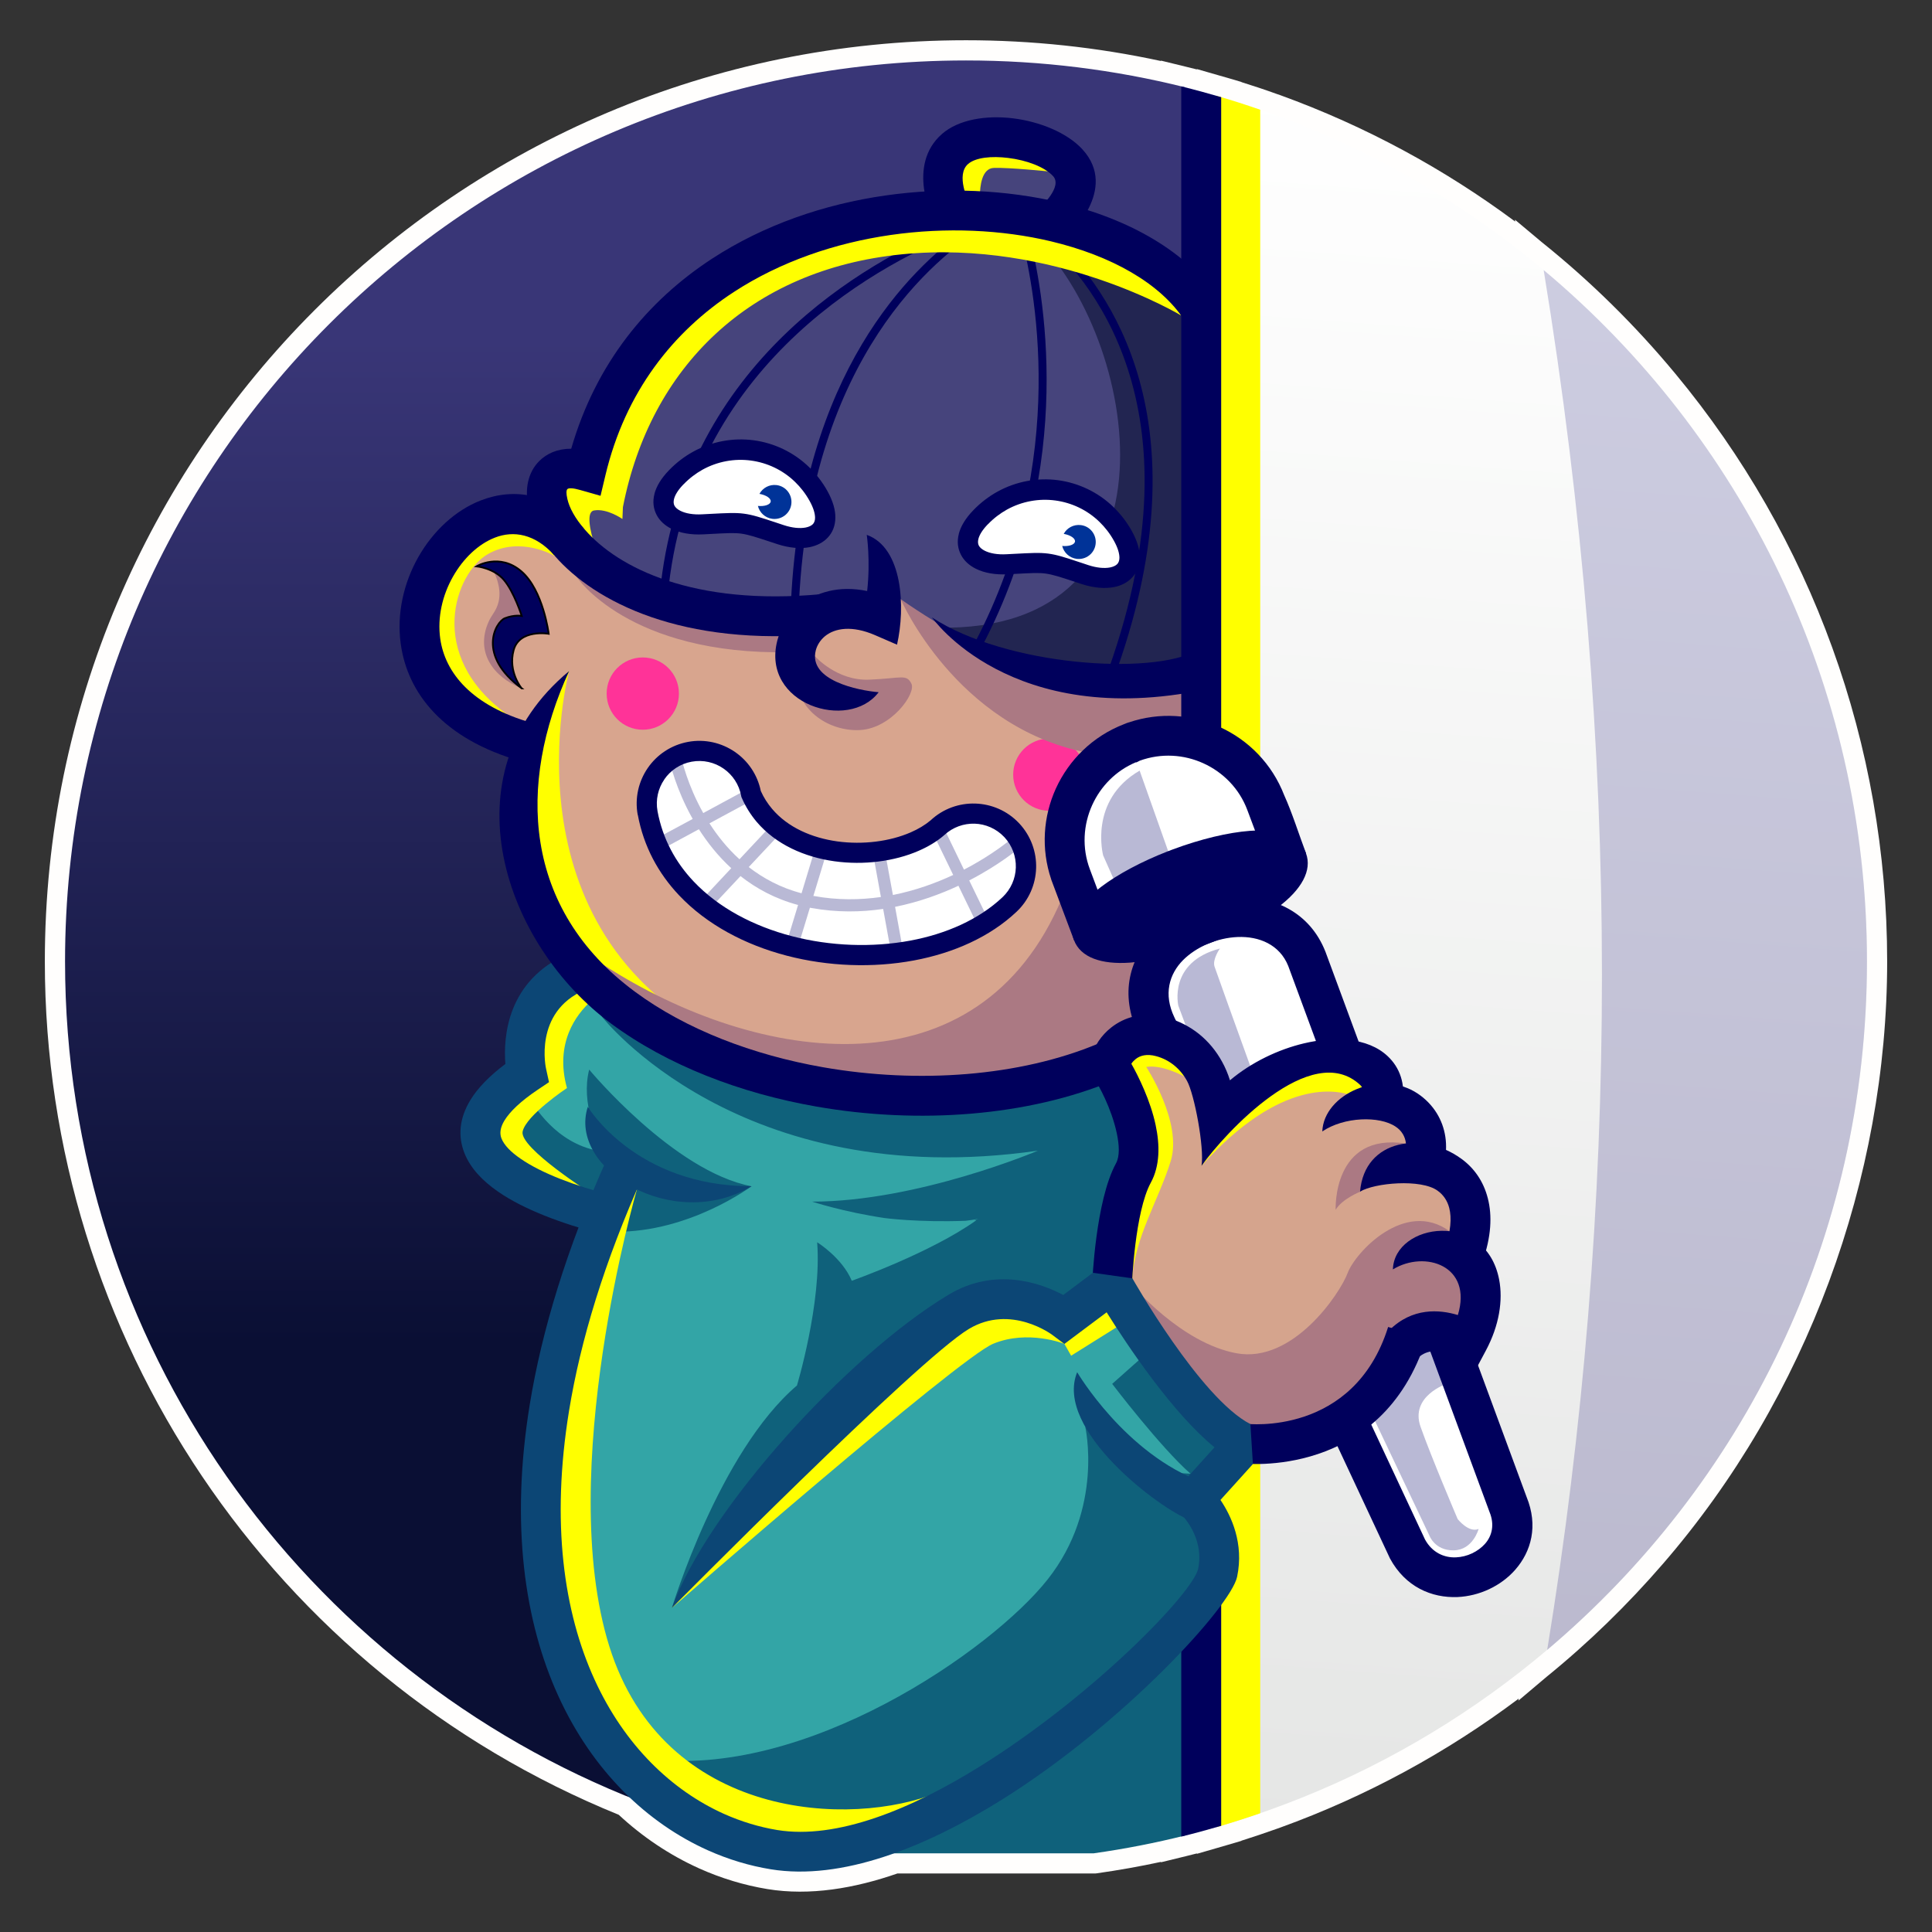 <?xml version="1.0" encoding="UTF-8"?>
<svg id="Layer_2" xmlns="http://www.w3.org/2000/svg" xmlns:xlink="http://www.w3.org/1999/xlink" viewBox="0 0 240 240">
  <rect x="0" y="0" width="240" height="240" fill="#333333" stroke="none"/>
  <defs>
    <style>
      .cls-1 {
        fill: #0f617b;
      }

      .cls-1, .cls-2, .cls-3, .cls-4, .cls-5, .cls-6, .cls-7, .cls-8, .cls-9, .cls-10, .cls-11, .cls-12, .cls-13, .cls-14, .cls-15, .cls-16, .cls-17, .cls-18, .cls-19 {
        fill-rule: evenodd;
      }

      .cls-2 {
        fill: #d8a58e;
      }

      .cls-3 {
        fill: url(#GradientFill_40);
      }

      .cls-4 {
        fill: url(#GradientFill_24);
      }

      .cls-5 {
        fill: #0c4675;
      }

      .cls-6 {
        fill: #b9b9d5;
      }

      .cls-7 {
        fill: #fffefd;
      }

      .cls-8 {
        fill: #003398;
      }

      .cls-9 {
        fill: #fff;
      }

      .cls-10 {
        fill: #222551;
      }

      .cls-11 {
        fill: url(#GradientFill_42);
      }

      .cls-12 {
        stroke: #000;
        stroke-miterlimit: 22.93;
        stroke-width: .22px;
      }

      .cls-12, .cls-18 {
        fill: #00005c;
      }

      .cls-13 {
        fill: #33a5a6;
      }

      .cls-14 {
        fill: #ab7983;
      }

      .cls-15 {
        fill: #ff3398;
      }

      .cls-16 {
        fill: #d5a48d;
      }

      .cls-17 {
        fill: #46447c;
      }

      .cls-19 {
        fill: #ff0;
      }
    </style>
    <linearGradient id="GradientFill_42" data-name="GradientFill 42" x1="179.35" y1="229.36" x2="195.71" y2="12.86" gradientUnits="userSpaceOnUse">
      <stop offset="0" stop-color="#e5e6e5"/>
      <stop offset="1" stop-color="#fff"/>
    </linearGradient>
    <linearGradient id="GradientFill_40" data-name="GradientFill 40" x1="200.37" y1="230.49" x2="216.9" y2="11.75" gradientUnits="userSpaceOnUse">
      <stop offset="0" stop-color="#b9b7cc"/>
      <stop offset="1" stop-color="#cfcfe3"/>
    </linearGradient>
    <linearGradient id="GradientFill_24" data-name="GradientFill 24" x1="77.66" y1="42.19" x2="77.66" y2="166.97" gradientUnits="userSpaceOnUse">
      <stop offset="0" stop-color="#393677"/>
      <stop offset="1" stop-color="#0a0f34"/>
    </linearGradient>
  </defs>
  <path class="cls-7" d="M144.22,7.58v-.05l3.11.76c.43.1.86.21,1.29.32l.06.02v-.05l2.78.8c.32.09.63.18.95.27l1.8.53v.02c1.5.47,2.98.96,4.44,1.49l.41.14h0c10.6,3.85,20.39,9.17,29.17,15.7l-.04-.24,3.32,2.78c6.1,4.89,11.67,10.39,16.63,16.38,16.88,20.35,26.29,46.02,26.29,72.98s-9.98,54.18-27.84,74.82c-4.4,5.09-9.24,9.81-14.49,14.07l-3.48,2.94.04-.25c-8.89,6.67-18.83,12.11-29.6,16.01h0s-.42.15-.42.15c-1.46.52-2.94,1.02-4.43,1.49v.02l-1.8.53c-.41.12-.82.24-1.24.36l-2.49.72v-.05c-.45.12-.9.23-1.35.34l-3.11.76v-.05c-2.64.57-5.29,1.04-7.97,1.42l-.18.02h-24.59c-5.32,1.85-10.88,2.8-16.14,1.94-2.92-.48-5.77-1.35-8.47-2.56-3.73-1.68-7.08-3.95-10.01-6.67C33.88,207.96,5.57,166.1,5.57,119.44,5.57,56.24,56.8,5,120,5c8.15,0,16.27.86,24.22,2.58h0ZM93.6,144.85h8.85l-3.17,1.9h1.61c2.82,0,5.91-.32,9.07-.86-8.04-.84-15.88-3.07-23.16-7.01-4.42-2.39-10.09-6.37-13.49-10.42-.07.13-.13.26-.19.39l2.01,2.42c4.11,4.94,12.1,12.24,18.48,13.58h0ZM132.43,178.09c-1.08-2.02-1.74-4.2-1.49-6.4l-.38-1.63.58.52c.03-.11.06-.21.09-.32l-.71-1.25c-1.95-.54-4.4-.5-6.18.24-.69.3-1.88,1.22-2.5,1.68-1.7,1.25-3.37,2.58-5.02,3.9-4.53,3.63-8.98,7.36-13.4,11.11-6.07,5.14-12.11,10.32-18.1,15.54l-5.38,6.83c1.59,3.12,3.7,5.77,6.3,7.91,7.83-.32,15.87-3.27,22.59-6.79,6.37-3.35,14.88-9.08,19.38-14.79,2.58-3.27,4.05-7.13,4.41-11.27.14-1.56.14-3.64-.17-5.26h0ZM136.13,169.45c.11.19.23.39.36.58l1.62-1.44c-.06-.09-.12-.18-.18-.27l-1.8,1.12h0ZM81.18,198.67c2.77-8.97,8.55-21.53,15.63-27.96,1.38-4.79,2.59-11.38,2.21-16.19l-.26-3.31-4.45-1.43c-4.01,2.82-9.47,4.9-14.54,5.54-1,4.39-1.81,8.89-2.44,13.16-1.6,10.79-2.53,24.55.7,35.08l3.15-4.9Z"/>
  <g>
    <path class="cls-2" d="M89.25,129.44c-3.9-1.57-7.52-3.52-10.68-5.85-6.67-4.93-10.35-11.02-11.7-17.59-1.37-6.68-.32-13.83,2.45-20.71-.45.44-.87.89-1.27,1.35-.9,1.03-1.68,2.09-2.34,3.18l-.2.34-.37-.12c-3.34-1.06-5.81-2.52-7.55-4.2-2.01-1.94-3.06-4.17-3.38-6.42-.19-1.36-.13-2.74.14-4.07.29-1.4.81-2.75,1.5-3.98.67-1.19,1.51-2.25,2.44-3.12.92-.86,1.96-1.53,3.04-1.95,1.3-.5,2.7-.62,4.11-.21,1.26.37,2.53,1.15,3.71,2.43l.17.2c2.36,2.71,6.1,5.42,11.34,7.3,4.32,1.55,9.65,2.53,16.06,2.5h.69c-.12.38-.25.77-.35,1.15-.53,2.08-.12,3.82.84,5.13.69.95,1.66,1.7,2.76,2.2,1.11.5,2.33.76,3.53.75,1.48-.02,2.9-.47,3.94-1.4-.63-.09-1.35-.22-2.09-.41-1.28-.33-2.61-.82-3.61-1.54-1.08-.77-1.77-1.8-1.66-3.14.02-.19.05-.39.1-.61.1-.38.26-.76.48-1.1.22-.33.49-.64.81-.91.74-.61,1.76-1.01,3.02-1.04,1.07-.02,2.32.22,3.72.82l2.16.94c.48-2.47.55-5.56-.15-8.1-.48-1.74-1.32-3.21-2.65-4.01.11,1.22.25,3.55-.05,6.19l-.06.55-.54-.11c-1.08-.22-2.11-.29-3.06-.22-1.01.07-1.94.3-2.77.64l-.08.03h-.07c-6.99.61-12.73,0-17.31-1.27-5.75-1.6-9.69-4.27-12.03-6.94l-.15-.18c-.57-.67-1.03-1.34-1.38-1.97-.37-.67-.62-1.32-.75-1.9-.08-.35-.12-.66-.12-.9,0-.34.09-.61.25-.78.19-.19.5-.28.94-.25.3.02.69.1,1.18.24l1.99.57.48-2.01c1.2-5.06,3.21-9.43,5.82-13.16,2.83-4.05,6.37-7.34,10.32-9.93,2.88-1.88,5.98-3.39,9.21-4.56,3.41-1.24,6.95-2.1,10.51-2.61,3.43-.49,6.88-.66,10.23-.53,3.43.14,6.77.59,9.87,1.33,3.67.87,7.02,2.14,9.85,3.75,2.75,1.57,5.02,3.47,6.61,5.66l.1.13v42.95l-.36.11c-3.85,1.11-10.09,1.2-16.36.21-4.34-.69-8.7-1.89-12.28-3.63,3.71,3.46,12.64,9.43,28.42,7.04l.58-.09v3.94l-.55-.06c-1.05-.11-2.12-.11-3.18.01-1.04.12-2.08.35-3.11.69l-.2.06c-.12.04-.25.09-.32.12l-.05.02c-1.85.71-3.49,1.77-4.86,3.06-1.42,1.34-2.55,2.94-3.35,4.69-.77,1.7-1.23,3.54-1.32,5.42-.09,1.82.15,3.68.77,5.5l.03.1c.89,2.36,1.8,5.2,2.8,7.46.34.9,1.07,1.56,2.1,1.96,1.13.45,2.62.61,4.36.48l1.37-.12-.32.77c-.4.98-.65,2.03-.71,3.15-.05,1.05.07,2.16.39,3.31l.14.48-.49.13c-.44.12-.86.29-1.24.48-.42.21-.8.46-1.14.73-.34.27-.65.57-.94.89-.28.33-.54.68-.75,1.06l-.08.15-.16.07c-4.85,2-10.37,3.24-16.15,3.73-5.91.5-12.1.21-18.09-.84-4.49-.79-8.87-2-12.93-3.63Z"/>
    <path class="cls-15" d="M134.31,94.13c-1.12,1.19-2.02,2.56-2.69,4.03-.37.82-.67,1.66-.89,2.54-.13.01-.25.02-.38.02-2.48,0-4.49-2.01-4.49-4.49s2.01-4.49,4.49-4.49c1.72,0,3.21.97,3.96,2.39Z"/>
    <path class="cls-19" d="M88.47,129.12c-3.61-1.51-6.95-3.36-9.9-5.53-6.67-4.93-10.35-11.02-11.7-17.59-1.37-6.68-.32-13.83,2.45-20.71-.17.17-.34.34-.5.51.63-.99,1.28-1.89,1.87-2.42,0,0-8.62,32.16,19.34,45.83l-1.55-.08h0ZM63.13,89.33l-.18-.62c-10.12-7.36-6.39-17.57-2.34-19.88,4.05-2.31,8.31.24,8.31.24l.18-.56c-1.17-1.27-2.43-2.04-3.68-2.4-1.41-.41-2.81-.29-4.11.21-1.08.42-2.11,1.09-3.04,1.95-.94.87-1.77,1.93-2.44,3.12-.69,1.22-1.21,2.57-1.5,3.98-.27,1.33-.33,2.71-.14,4.07.32,2.25,1.37,4.48,3.38,6.42,1.38,1.33,3.21,2.52,5.56,3.48Z"/>
    <path class="cls-14" d="M89.25,129.44c-3.9-1.57-7.52-3.52-10.68-5.85-1.37-1.02-2.62-2.08-3.75-3.19l.2-.51c19.26,12.42,46.56,16.38,56.92-8.36.62,1.75,1.26,3.56,1.95,5.1.34.9,1.07,1.56,2.1,1.96,1.13.45,2.62.61,4.36.48l1.37-.12-.32.77c-.4.98-.65,2.03-.71,3.15-.05,1.05.07,2.16.39,3.31l.14.48-.49.13c-.44.12-.86.29-1.24.48-.42.21-.8.46-1.14.73-.34.27-.65.57-.94.89-.28.33-.54.68-.75,1.06l-.08.15-.16.07c-4.85,2-10.37,3.24-16.15,3.73-5.91.5-12.1.21-18.09-.84-4.49-.79-8.87-2-12.93-3.63h0ZM71.61,71.64s6.43,9.78,26.49,9.38l.72-3.66s-10.67,2.23-27.21-5.72h0ZM64.8,85.51c-3.57-1.43-5.77-4.52-4.11-8.26.41-.93.96-1.33,1.24-2.47.46-1.87-.59-3.74-.59-3.74,0,0,3.85,1.8,4.52,4.06.67,2.26.57,2.3.57,2.3,0,0-6.4.49-1.62,8.11h0ZM98.89,83l2.34-1.49s2.7,3.08,6.73,2.92c4.03-.16,4.62-.74,5.25.48.64,1.22-2.49,5.57-6.37,5.78-3.87.21-8.38-2.55-7.96-7.69h0ZM147.24,62.67c-14.97-1.44-25.82-2.55-25.82-2.55l-9.52,14.34s6.85,15.81,23.07,19.02c1.37-1.29,3-2.34,4.86-3.06l.05-.02c.07-.03.2-.08.32-.12l.2-.06c1.03-.35,2.07-.58,3.11-.69,1.07-.12,2.14-.12,3.18-.01l.55.06v-3.94l-.58.09c-15.79,2.4-24.71-3.58-28.42-7.04,3.59,1.74,7.94,2.94,12.28,3.63,6.26.99,12.51.9,16.36-.21l.36-.11v-19.32Z"/>
    <path class="cls-18" d="M148.85,112.95l-.58.23c-1.5.55-2.97,1-4.34,1.33-1.42.34-2.73.56-3.86.64-.67.05-1.16.23-1.46.34-.54.2-.84.3-1.04-.24l-.03-.09v-.02c-.13-.45.16-.56.66-.76.3-.11.78-.3,1.32-.71.93-.7,2.09-1.41,3.41-2.1,1.27-.66,2.7-1.29,4.25-1.88l.16-.06c1.51-.56,2.99-1.01,4.36-1.34,1.43-.35,2.75-.56,3.88-.65.67-.05,1.16-.23,1.46-.34.54-.2.84-.31,1.04.24l.03.08v.03c.13.45-.16.56-.66.76-.3.11-.78.3-1.32.71-.85.63-1.89,1.29-3.08,1.92-1.15.61-2.44,1.21-3.82,1.76l-.39.14Z"/>
    <path class="cls-17" d="M125,24.52c-1.71-.18-3.44-.3-5.19-.33h-.37s-.1-.37-.1-.37c-.16-.59-.29-1.27-.25-1.93.04-.72.28-1.4.85-1.9.52-.45,1.3-.74,2.21-.88.94-.14,2.04-.13,3.17,0,1.22.15,2.42.45,3.46.87,1,.41,1.85.93,2.42,1.55.53.58.53,1.27.29,1.96-.21.59-.61,1.17-.99,1.63l-.19.23-.29-.06c-1.62-.33-3.3-.59-5.01-.78h0ZM111.37,74.08c-.07-.97-.22-1.93-.46-2.81-.48-1.74-1.32-3.21-2.65-4.01.11,1.22.25,3.55-.05,6.19l-.06.55-.54-.11c-1.08-.22-2.11-.29-3.06-.22-1.01.07-1.94.3-2.77.64l-.08.03h-.07c-6.99.61-12.73,0-17.31-1.27-5.75-1.6-9.69-4.27-12.03-6.94l-.15-.18c-.57-.67-1.03-1.34-1.38-1.97-.37-.67-.62-1.32-.75-1.9-.08-.35-.12-.66-.12-.9,0-.34.09-.61.25-.78.19-.19.5-.28.94-.25.3.02.69.1,1.18.24l1.99.57.48-2.01c1.2-5.06,3.21-9.43,5.82-13.16,2.83-4.05,6.37-7.34,10.32-9.93,2.88-1.88,5.98-3.39,9.21-4.56,3.41-1.24,6.95-2.1,10.51-2.61,3.43-.49,6.88-.66,10.23-.53,3.43.14,6.77.59,9.87,1.33,3.67.87,7.02,2.14,9.85,3.75,2.75,1.57,5.02,3.47,6.61,5.66l.1.13v42.95l-.36.11c-3.85,1.11-10.09,1.2-16.36.21-3.58-.57-7.18-1.49-10.34-2.77-3.92-2.08-7.17-4.29-8.81-5.45Z"/>
    <path class="cls-10" d="M127.84,28.91c13.1,11.45,20.3,48.55-9.89,49.06l.06.36c.69.4,1.42.8,2.17,1.2,3.16,1.28,6.75,2.2,10.34,2.77,6.26.99,12.51.9,16.36-.21l.36-.11v-42.95l-.1-.13c-1.59-2.18-3.85-4.09-6.61-5.66-2.83-1.61-6.18-2.88-9.85-3.75-.93-.22-1.88-.42-2.84-.58Z"/>
    <path class="cls-18" d="M120,28.52c-10.04,3.89-33.64,15.95-36.92,44.21-.33-.1-.65-.21-.97-.33,3.28-27.41,25.34-39.79,36.16-44.27.85,0,1.7,0,2.54.04.47.02.94.04,1.41.07-5.98,3.69-21.42,16.06-22.95,46.27-.34.02-.67.03-1,.04,1.4-28.18,14.78-41.16,21.74-46.05h0ZM121.08,79.88c.31.12.63.23.95.34,11.77-22.48,7.57-44.34,5.73-51.33-.36-.06-.72-.12-1.08-.18,1.74,6.34,6.36,28.43-5.6,51.16h0ZM131.04,29.58c6.81,6.38,18.54,22.67,7.79,53.4-.35,0-.7,0-1.05-.02,11.54-32.61-2.52-48.65-8.74-53.84.56.11,1.11.23,1.65.36l.35.09Z"/>
    <path class="cls-19" d="M121.71,24.26c-.63-.03-1.26-.06-1.89-.07h-.37s-.1-.37-.1-.37c-.16-.59-.29-1.27-.25-1.93.04-.72.28-1.4.85-1.9.52-.45,1.3-.74,2.21-.88.94-.14,2.04-.13,3.17,0,1.22.15,2.42.45,3.46.87.63.25,1.2.56,1.67.9l-.29.41s-4.75-.49-6.7-.43c-1.56.04-1.73,2.42-1.74,3.39h0ZM145.5,36.98c.48.7.9,1.44,1.24,2.22,0,0-15.71-9.5-34.68-7.61-18.97,1.88-31.29,14.07-34.68,31.41l-.06,1.47s-1.9-1.34-3.52-1.06c-1.04.18-.47,2.6.07,4.32-.59-.52-1.12-1.06-1.59-1.59l-.15-.18c-.57-.67-1.03-1.34-1.38-1.97-.37-.67-.62-1.32-.75-1.9-.08-.35-.12-.66-.12-.9,0-.34.09-.61.25-.78.19-.19.5-.28.94-.25.3.02.69.1,1.18.24l1.99.57.48-2.01c1.2-5.06,3.21-9.43,5.82-13.16,2.83-4.05,6.37-7.34,10.32-9.93,2.88-1.88,5.98-3.39,9.21-4.56,3.41-1.24,6.95-2.1,10.51-2.61,3.43-.49,6.88-.66,10.23-.53,3.43.14,6.77.59,9.87,1.33,3.67.87,7.02,2.14,9.85,3.75,1.91,1.09,3.58,2.34,4.96,3.73Z"/>
    <path class="cls-9" d="M173.42,172.91c.94-1.33,1.8-2.87,2.52-4.65l.05-.13.11-.08c.22-.17.47-.31.71-.42.26-.12.53-.19.8-.24l.41-.07,7.49,20.29c.34.84.44,1.63.34,2.35-.11.81-.47,1.53-.98,2.11-.25.28-.52.52-.81.74-.3.22-.62.41-.96.57-.35.16-.72.29-1.09.39-.36.09-.74.15-1.12.16-.86.04-1.73-.15-2.51-.6-.7-.4-1.33-1.02-1.79-1.88-2.38-4.76-4.58-9.8-6.85-14.64l.3-.25c1.2-1,2.35-2.21,3.39-3.67h0ZM134.23,103.96c.05-1.45.39-2.87.99-4.17.56-1.23,1.35-2.36,2.32-3.32.94-.93,2.07-1.69,3.34-2.23l.1-.04h.1c.1-.05.25-.14.35-.17,1.36-.49,2.77-.7,4.15-.64,1.43.06,2.83.4,4.12.98,1.3.59,2.49,1.43,3.48,2.49.95,1.01,1.72,2.23,2.24,3.61l1.19,3.19c-.44.02-.87.04-1.31.07-1.32.1-2.84.35-4.47.74-1.59.38-3.28.9-5.01,1.55l-.53.21c-1.61.63-3.13,1.32-4.49,2.05-1.4.74-2.63,1.51-3.63,2.26l-1.04.82-1.2-3.19c-.52-1.38-.73-2.8-.68-4.2h0ZM144.74,122.55c.21-1.4.89-2.62,1.86-3.6.44-.44.93-.84,1.47-1.2.54-.36,1.14-.68,1.75-.94l.58-.23c.54-.2,1.1-.35,1.65-.47.55-.11,1.12-.18,1.67-.2,1.5-.06,2.97.23,4.2.93,1.12.64,2.03,1.62,2.57,2.99,1.24,2.47,2.6,7.05,3.64,9.87l-.61.1-.72.13-.72.16c-1.59.38-3.22.97-4.78,1.75-1.49.74-2.92,1.67-4.2,2.74l-.58.49-.23-.72c-.12-.39-.26-.78-.42-1.14-.16-.37-.33-.73-.52-1.07-.62-1.12-1.4-2.12-2.34-2.95-.91-.81-1.96-1.46-3.14-1.92l-.18-.07-.26-.54c-.7-1.46-.89-2.84-.71-4.08Z"/>
    <path class="cls-6" d="M173.42,172.91c.94-1.33,1.8-2.87,2.52-4.65l.05-.13.11-.08c.22-.17.47-.31.71-.42.26-.12.53-.19.8-.24l.41-.07,1.69,4.58s-4.59,1.53-3.24,5.35c1.35,3.82,4.61,11.46,4.61,11.46,0,0,1.38,1.75,2.6,1.22,0,0-.7,2.62-3.09,2.66-2.38.04-3.04-1.87-3.04-1.87l-6.95-14.64c.99-.9,1.94-1.94,2.81-3.17h0ZM147.54,128.05l-1.16-3.11s-1.31-5.41,5.16-7.11c0,0-.95,1.34-.67,2.23.2.61,2.93,8.19,4.6,12.8-.82.51-1.61,1.08-2.35,1.7l-.58.49-.23-.72c-.12-.39-.26-.78-.42-1.14-.16-.37-.33-.73-.52-1.07-.62-1.12-1.4-2.12-2.34-2.95-.46-.41-.96-.78-1.5-1.11Z"/>
    <path class="cls-6" d="M138.51,109.58l-1.47-3.31s-1.84-6.85,4.53-10.54l3.71,10.47c-1.61.63-3.13,1.32-4.49,2.05-.82.44-1.58.88-2.27,1.32Z"/>
    <path class="cls-13" d="M86.43,148.85c1.65-.05,3.33-.38,4.94-1.05-3.99-.26-7.28-1.26-9.93-2.55-4.39-2.13-7.03-5.05-8.18-6.56-.11.8-.04,1.6.17,2.37.33,1.2,1.02,2.35,1.97,3.38l.22.24-.13.3c-.47,1.06-.91,2.08-1.32,3.07l-.17.42-.43-.13c-1.85-.55-3.65-1.18-5.27-1.89-1.47-.64-2.8-1.34-3.89-2.09-.64-.44-1.19-.9-1.62-1.36-.43-.46-.75-.93-.93-1.4-.16-.4-.2-.84-.13-1.31.07-.42.24-.87.53-1.35.38-.62.93-1.27,1.67-1.96.7-.65,1.57-1.33,2.62-2.03l1.12-.75-.3-1.37c-.14-.71-1.2-6.83,4.11-9.83l.34-.19.27.28c.65.67,1.33,1.32,2.03,1.93.69.61,1.41,1.19,2.14,1.73,3.41,2.51,7.29,4.62,11.46,6.3,4.35,1.76,9.03,3.06,13.81,3.9,6.02,1.05,12.24,1.37,18.24.94,5.87-.42,11.53-1.56,16.59-3.44l.4-.15.21.37c.38.67.91,1.75,1.39,3.01.35.91.68,1.93.9,2.97.17.81.28,1.62.26,2.34-.02.67-.14,1.27-.41,1.76-.98,1.79-1.64,4.43-2.07,6.97-.44,2.56-.65,5.02-.74,6.41l-.02.23-4.12,3.09-.28-.15c-1.31-.7-3.34-1.56-5.76-1.82-2.4-.26-5.18.08-8.01,1.78-6.35,3.81-13.99,10.66-20.53,18.06-5.47,6.2-10.16,12.78-12.66,18.27,6.59-6.62,29.68-29.63,35.21-32.95,5.52-3.31,10.9.74,10.95.77l1.18.89,5.38-4.04.29.46c1.54,2.45,4.16,6.43,7.11,10.13,1.98,2.48,4.12,4.84,6.18,6.51l.41.33-3.86,4.27-.33-.16c-2.92-1.36-5.45-3.28-7.53-5.23-2.88-2.7-4.91-5.5-5.88-6.96-.41,2.25.69,4.75,2.43,7.12,3.15,4.28,8.38,8.08,10.9,9.29l.1.05.07.09c.51.62,1.31,1.77,1.72,3.28.28,1.02.38,2.19.11,3.48-.36,1.74-4.42,6.57-10.43,12.03-4.68,4.25-10.57,8.91-16.82,12.81-4.65,2.9-9.47,5.34-14.1,6.79-4.06,1.28-7.99,1.8-11.52,1.23-1.15-.19-2.29-.45-3.41-.79-1.11-.34-2.23-.75-3.33-1.25-3.38-1.52-6.6-3.76-9.46-6.73-2.67-2.77-5.01-6.17-6.85-10.19-2.01-4.42-3.42-9.58-3.98-15.5-.52-5.43-.32-11.5.77-18.2.69-4.22,1.73-8.7,3.18-13.41,1.38-4.5,3.12-9.23,5.28-14.18l.21-.48.47.23c2.11,1.02,4.58,1.61,7.1,1.54Z"/>
    <path class="cls-1" d="M75.21,125.98c.33.27.67.53,1.01.78,3.41,2.51,7.29,4.62,11.46,6.3,4.35,1.76,9.03,3.06,13.81,3.9,6.02,1.05,12.24,1.37,18.24.94,5.87-.42,11.53-1.56,16.59-3.44l.4-.15.21.37c.38.67.91,1.75,1.39,3.01.35.91.68,1.93.9,2.97.17.81.28,1.62.26,2.34-.02.67-.14,1.27-.41,1.76l-3.4,16.97-2.9,1.45-8.48-1.89s-20.27,12.37-40.82,38.44c0,0,5.86-19.38,15.53-27.62,0,0,3.1-10.27,2.51-17.79,0,0,3.1,1.91,4.3,4.78,0,0,9.8-3.46,15.48-7.52l-.29.02c.34-.13.53-.19.53-.19-.52.1-1.05.18-1.59.24-5.89.22-10.05-.34-10.05-.34-5.07-.75-9.01-2.04-9.01-2.04,13.15,0,28.05-6.33,28.05-6.33-37.11,5.33-54.18-16.67-54.18-16.67l.45-.28h0ZM86.43,148.85c-2.52.07-4.99-.52-7.1-1.54l-.47-.23-.21.48c-.8,1.85-1.55,3.67-2.24,5.45,9.29.09,16.94-5.65,16.94-5.65-9.67-1.84-20.16-14.49-20.16-14.49-.53,2.08-.27,4.21.2,5.99,1.22,1.55,3.82,4.34,8.05,6.39,2.65,1.28,5.94,2.29,9.93,2.55-1.61.67-3.29,1-4.94,1.05h0ZM74.26,142.95c-5.17-.99-7.96-5.46-8.86-7.19-.57.42-1.06.84-1.5,1.24-.74.68-1.29,1.34-1.67,1.96-.29.47-.46.92-.53,1.35-.08.47-.03.91.13,1.31.19.48.51.94.93,1.4.43.46.98.91,1.62,1.36,1.09.76,2.42,1.45,3.89,2.09,1.62.7,3.42,1.33,5.27,1.89l.43.13.17-.42c.42-.99.86-2.02,1.32-3.07l.13-.3-.22-.24c-.44-.47-.82-.98-1.13-1.49h0ZM141.83,168.65l-3.67,3.26s6.01,7.9,9.73,11.16l-2.23-.13c.56.32,1.14.62,1.74.9l.33.16,3.86-4.27-.41-.33c-2.06-1.68-4.2-4.03-6.18-6.51-1.12-1.4-2.19-2.84-3.17-4.22h0ZM136.19,178.45l-1.38-1.22s2.34,10.09-4.65,18.95c-6.98,8.86-30.26,24.95-49.78,22.28-.25-.03-.5-.06-.75-.08.21.23.42.45.63.67,2.86,2.97,6.09,5.21,9.46,6.73,1.1.5,2.22.91,3.33,1.25,1.12.34,2.27.61,3.41.79,3.53.58,7.45.05,11.52-1.23,4.63-1.46,9.45-3.89,14.1-6.79,6.25-3.9,12.13-8.56,16.82-12.81,6.01-5.45,10.07-10.29,10.43-12.03.27-1.29.16-2.47-.11-3.48-.41-1.52-1.21-2.66-1.72-3.28l-.07-.09-.1-.05c-2.52-1.21-7.75-5.01-10.9-9.29l-.23-.32Z"/>
    <path class="cls-19" d="M74.07,148.28l-.08.2-.43-.13c-1.85-.55-3.65-1.18-5.27-1.89-1.47-.64-2.8-1.34-3.89-2.09-.64-.44-1.19-.9-1.62-1.36-.43-.46-.75-.93-.93-1.4-.16-.4-.2-.84-.13-1.31.07-.42.24-.87.53-1.35.38-.62.93-1.27,1.67-1.96.7-.65,1.57-1.33,2.62-2.03l1.12-.75-.3-1.37c-.14-.71-1.2-6.83,4.11-9.83l.34-.19.27.28c.43.44.86.87,1.31,1.28-1.8,1.64-4.51,5.18-2.96,10.78,0,0-5.09,3.39-5.51,5.41-.42,2.02,8.62,7.76,8.62,7.76l.57-.06h0ZM83.48,199.73s35.55-31,39.89-32.8c4.35-1.8,8.85.01,8.85.01l.84,1.47,7.35-4.6-1.84-3.53-5.8,2.9s-7.42-2.69-11.31-1.7c-3.89.99-28.02,22.76-37.99,38.25h0ZM118.25,222.05c-.36.08-.91.27-1.68.59-10.82,4.45-34.12,3.47-40.88-18.13-6.76-21.61,3.43-56.75,3.43-56.75l-.57.06c-2.1,4.86-3.81,9.51-5.17,13.93-1.45,4.72-2.49,9.19-3.18,13.41-1.09,6.7-1.29,12.76-.77,18.2.56,5.91,1.97,11.08,3.98,15.5,1.84,4.02,4.18,7.42,6.85,10.19,2.86,2.97,6.09,5.21,9.46,6.73,1.1.5,2.22.91,3.33,1.25,1.12.34,2.27.61,3.41.79,3.53.58,7.45.05,11.52-1.23,3.37-1.06,6.84-2.64,10.26-4.53Z"/>
    <path class="cls-1" d="M135.9,230.23h-26.41c1.87-.6,3.75-1.34,5.63-2.19,3.04-1.37,6.08-3.04,9.03-4.89,4.02-2.51,7.91-5.38,11.46-8.31,4.13-3.4,7.82-6.89,10.74-9.98l.87-.92v24.07c-3.71.93-7.49,1.67-11.33,2.21Z"/>
    <path class="cls-11" d="M151.19,226.95v-27.73l.1-.13c.56-.76,1.01-1.44,1.33-2.01.31-.55.5-.99.57-1.31.35-1.69.28-3.25-.02-4.63-.41-1.88-1.24-3.43-1.98-4.52l-.22-.33,4.45-4.92h.23c1,.02,2.53-.02,4.34-.32,1.8-.3,3.87-.85,5.95-1.84l.45-.22,6.72,14.37c.86,1.58,2,2.71,3.29,3.45,1.43.82,3.04,1.15,4.64,1.08.64-.03,1.27-.12,1.89-.27.63-.16,1.24-.37,1.83-.65.59-.28,1.16-.61,1.68-1,.51-.38.98-.8,1.39-1.27,1-1.14,1.7-2.5,1.94-4.03.22-1.38.06-2.91-.6-4.51-2.16-4.63-4.28-11.6-6.13-16.6l1.08-2.01c.79-1.47,1.3-2.94,1.57-4.35.28-1.47.28-2.87.04-4.13-.13-.69-.33-1.31-.58-1.87-.26-.58-.58-1.08-.94-1.52l-.17-.2.07-.25c.32-1.18.49-2.28.52-3.29.04-1.07-.07-2.05-.3-2.94-.34-1.31-.93-2.44-1.74-3.38-.83-.96-1.91-1.73-3.17-2.29l-.31-.14v-.34c.05-.79-.03-1.55-.21-2.25-.18-.73-.47-1.4-.85-2.02-.28-.45-.6-.87-.96-1.24-.37-.39-.79-.73-1.24-1.04-.26-.18-.54-.34-.82-.47-.29-.14-.59-.26-.89-.35l-.31-.1-.04-.32c-.08-.7-.27-1.34-.56-1.91-.3-.59-.7-1.12-1.19-1.58-.44-.41-.94-.76-1.49-1.03-.58-.29-1.22-.51-1.9-.66l-.27-.06-4.19-11.36c-.52-1.33-1.24-2.44-2.09-3.34-.92-.96-2-1.69-3.18-2.19l-.77-.33.66-.52c1.29-1.01,2.23-2.07,2.73-3.11.46-.95.56-1.88.23-2.75v-.03c-.31-.79-.57-1.54-.84-2.31-.59-1.68-1.21-3.43-1.85-4.84v-.03c-.71-1.82-1.74-3.43-3-4.79-1.31-1.41-2.88-2.53-4.59-3.34l-.29-.14V11.92c46.63,13.51,80.73,56.53,80.73,107.51s-34.1,94.01-80.73,107.51Z"/>
    <path class="cls-3" d="M191.76,33.55c24.54,20.53,40.16,51.38,40.16,85.88s-15.43,64.99-39.72,85.52c8.95-54.75,9.33-111.75-.44-171.4Z"/>
    <path class="cls-19" d="M151.19,226.95v-27.73l.1-.13c.56-.76,1.01-1.44,1.33-2.01.31-.55.5-.99.57-1.31.35-1.69.28-3.25-.02-4.63-.41-1.88-1.24-3.43-1.98-4.52l-.22-.33,4.45-4.92h.23c.27,0,.57,0,.9,0v43.88c-1.77.61-3.55,1.18-5.36,1.71h0ZM156.55,94.72c-.16-.18-.32-.36-.48-.54-1.31-1.41-2.88-2.53-4.59-3.34l-.29-.14V11.92c1.81.52,3.59,1.1,5.36,1.71v81.09Z"/>
    <path class="cls-4" d="M147.24,10.86v22.31l-.82-.67c-1.53-1.24-3.26-2.36-5.16-3.34-1.93-1-4.04-1.86-6.29-2.57l-.58-.18.29-.53c.53-.99.94-2.15.94-3.35,0-1.18-.42-2.43-1.52-3.63-.87-.95-2.09-1.75-3.47-2.37-1.49-.66-3.17-1.12-4.83-1.32-1.68-.21-3.38-.16-4.91.17-1.38.3-2.6.84-3.52,1.64-1.11.96-1.7,2.11-1.97,3.26-.28,1.18-.23,2.39-.06,3.44l.09.55-.55.03c-.81.05-1.62.12-2.43.2-.79.08-1.6.18-2.41.3-3.84.55-7.67,1.49-11.35,2.83-3.48,1.27-6.84,2.92-9.96,4.95l-.13.08c-4.04,2.66-7.67,5.97-10.65,10-2.79,3.77-5.01,8.16-6.48,13.22l-.1.36h-.38c-.75,0-1.44.13-2.04.36-.62.24-1.15.6-1.6,1.05-.47.48-.82,1.04-1.05,1.68-.23.65-.34,1.38-.31,2.15l.02.61-.6-.1c-.91-.15-1.82-.16-2.72-.06-.94.11-1.87.35-2.77.7-1.49.58-2.91,1.48-4.17,2.63-1.29,1.17-2.43,2.6-3.32,4.18-.9,1.6-1.58,3.36-1.95,5.21-.35,1.74-.43,3.54-.17,5.34.41,2.9,1.67,5.75,4.02,8.21,2.09,2.19,5.04,4.07,9.04,5.42l.47.16-.16.47c-1.32,4.01-1.41,8.25-.55,12.38.93,4.5,2.98,8.88,5.76,12.69l.31.43-.45.29c-2.69,1.74-4.1,4.05-4.82,6.27-.72,2.24-.74,4.41-.63,5.83l.02.27-.22.17c-.98.73-1.82,1.46-2.51,2.18-.71.73-1.27,1.45-1.7,2.15-.65,1.07-1.02,2.1-1.13,3.1-.12,1.04.03,2.06.42,3.04.33.83.82,1.62,1.47,2.36.69.79,1.55,1.53,2.53,2.21,1.22.84,2.65,1.61,4.22,2.31,1.75.78,3.66,1.47,5.63,2.07l.51.16-.19.5c-1.46,3.87-2.68,7.6-3.67,11.18-1.02,3.71-1.8,7.28-2.36,10.69-1.16,7.11-1.36,13.58-.79,19.39.62,6.3,2.14,11.83,4.31,16.58,2.05,4.48,4.67,8.27,7.67,11.36.67.69,1.35,1.34,2.06,1.96C37.73,207.6,8.08,166.98,8.08,119.44,8.08,57.62,58.19,7.51,120,7.51c9.4,0,18.52,1.16,27.24,3.34Z"/>
    <path class="cls-16" d="M168.62,133.82c.25.17.49.37.72.59.06.06.12.12.17.19.05.06.09.14.14.22l.27.53-.56.18c-1.31.42-2.47,1.15-3.3,2.08-.53.59-.92,1.26-1.13,1.99,1.22-.6,2.63-.94,3.98-1.03,1.85-.12,3.62.22,4.74.97.21.15.41.31.58.49.17.18.33.38.46.59.12.2.22.42.3.65.08.23.13.47.16.73l.06.49-.5.06c-1.42.17-2.73.74-3.68,1.74-.69.73-1.2,1.7-1.45,2.92,1.18-.42,2.9-.69,4.58-.72,1.85-.02,3.69.26,4.72,1.01l.21.15v.02c.31.26.59.56.82.9.27.4.47.85.61,1.37.11.44.18.92.18,1.46,0,.5-.04,1.05-.14,1.63l-.08.47-.47-.05c-.21-.02-.4-.04-.59-.04-1.44-.05-2.85.33-3.94,1.05-.88.58-1.54,1.38-1.82,2.34,1.04-.45,2.16-.65,3.22-.61,1.1.05,2.14.36,3,.93.87.58,1.54,1.44,1.86,2.55.3,1.05.29,2.33-.17,3.84l-.15.48-.48-.15c-1.05-.32-2.34-.54-3.69-.38-1.34.16-2.74.69-4.05,1.89l-.21.19-.22-.07c-2,5.92-5.7,8.94-9.22,10.46-3.6,1.56-7.03,1.55-8.25,1.48h-.12s-.11-.07-.11-.07c-2.09-1.23-4.43-3.66-6.63-6.39-3.72-4.6-7.1-10.07-8.2-11.91l-.08-.13v-.15c.09-1.37.32-4.47.88-7.35.35-1.81.83-3.55,1.5-4.76.5-.91.76-1.93.85-2.99.1-1.24-.03-2.54-.3-3.81-.27-1.25-.68-2.5-1.13-3.64-.63-1.58-1.34-2.96-1.84-3.84l-.15-.27.17-.26c.4-.61.94-.99,1.54-1.17.65-.2,1.36-.17,2.08.02.9.24,1.7.66,2.4,1.22.71.57,1.3,1.29,1.76,2.11.5.9,1.08,3.19,1.48,5.48.22,1.32.39,2.66.43,3.75.63-.78,1.4-1.68,2.28-2.62,2.17-2.31,5.02-4.86,7.92-6.41,3-1.61,6.08-2.17,8.6-.39Z"/>
    <path class="cls-19" d="M168.62,133.82c.25.17.49.37.72.59.06.06.12.12.17.19.05.06.09.14.14.22l.27.53-.56.18c-.48.16-.94.35-1.37.58-1.76-.68-8.78-2.35-18.72,8.69l.53-1.9.02.34c.63-.78,1.4-1.68,2.28-2.62,2.17-2.31,5.02-4.86,7.92-6.41,3-1.61,6.08-2.17,8.6-.39h0ZM140.57,159.58l-.33-.54-.08-.13v-.15c.09-1.37.32-4.47.88-7.35.35-1.81.83-3.55,1.5-4.76.5-.91.76-1.93.85-2.99.1-1.24-.03-2.54-.3-3.81-.27-1.25-.68-2.5-1.13-3.64-.63-1.58-1.34-2.96-1.84-3.84l-.15-.27.17-.26c.4-.61.94-.99,1.54-1.17.65-.2,1.36-.17,2.08.02.9.24,1.7.66,2.4,1.22.48.38.9.83,1.26,1.33-.15.29-.26.5-.26.5,0,0-2.78-1.54-4.77-1.2,0,0,4.53,6.88,3.04,11.7-1.49,4.81-4.51,9.55-4.76,14.57-.02.34-.05.59-.1.78Z"/>
    <path class="cls-14" d="M175.17,142.13l.04.36-.5.06c-1.42.17-2.73.74-3.68,1.74-.69.73-1.2,1.7-1.45,2.92.08-.03.17-.06.27-.09-.3.29-.6.59-.89.92,0,0-2.26.9-3.04,2.25,0,0-.44-9.67,8.73-8.23l.51.08h0ZM180.53,153.26c-.15-.09-.3-.19-.46-.31-5.55-4.04-11.71,2.64-12.66,5.19-.95,2.55-6.79,11.25-13.79,9.97-6.96-1.27-13.03-8.53-13.1-8.62,1.32,2.17,4.48,7.19,7.93,11.45,2.21,2.73,4.55,5.16,6.63,6.39l.11.06h.12c1.23.08,4.65.09,8.25-1.47,3.52-1.52,7.22-4.55,9.22-10.46l.22.07.21-.19c1.3-1.19,2.71-1.73,4.05-1.89,1.35-.16,2.64.07,3.69.38l.48.15.15-.48c.46-1.51.47-2.79.17-3.84-.32-1.11-.99-1.97-1.86-2.55-.85-.57-1.9-.88-3-.93-1.06-.05-2.18.16-3.22.61.28-.97.94-1.77,1.82-2.34,1.09-.71,2.5-1.09,3.94-1.05.19,0,.38.02.59.04l.47.05.04-.24Z"/>
    <path class="cls-12" d="M64.8,85.51s-1.72-2.05-1-4.73c.71-2.68,4.36-2.05,4.36-2.05,0,0-.67-5.4-3.39-7.75-2.72-2.35-5.57-.63-5.57-.63,0,0,2.14.21,3.39,1.68,1.26,1.47,2.22,4.48,2.22,4.48,0,0-.92-.17-2.09.29-1.17.46-3.52,4.61,2.09,8.71Z"/>
    <g>
      <path class="cls-9" d="M80.45,101c-.65-3.55,1.7-6.96,5.25-7.61,3.55-.65,6.96,1.7,7.61,5.25,3.82,8.79,17.55,8.92,23.12,4.21,2.63-2.48,6.77-2.35,9.25.28,2.47,2.63,2.35,6.77-.28,9.25-11.99,11.31-41.47,7.22-44.94-11.38Z"/>
      <path class="cls-6" d="M84.7,94.36s.67,3.09,2.66,6.64l5.58-3.02.71,1.32-5.52,2.98c.98,1.52,2.2,3.07,3.73,4.46l4.14-4.42,1.1,1.03-4.09,4.36c1.8,1.4,3.97,2.57,6.56,3.26l1.75-5.77,1.44.44-1.72,5.66h.05c2.93.54,5.74.5,8.34.13l-.95-5.23,1.48-.26.96,5.24c2.81-.56,5.35-1.49,7.49-2.49l-2.67-5.51,1.35-.65,2.66,5.5c3.57-1.85,5.74-3.71,5.75-3.72l.98,1.14s-2.3,1.97-6.08,3.92l2.21,4.55-1.35.65-2.2-4.54c-2.25,1.05-4.91,2.03-7.87,2.62l.93,5.11-1.48.27-.93-5.12c-2.77.41-5.76.45-8.88-.11l-.22-.04-1.54,5.06-1.44-.44,1.51-4.96c-2.84-.76-5.2-2.05-7.15-3.59l-3.44,3.67-1.1-1.03,3.39-3.62c-1.65-1.51-2.97-3.2-4.02-4.84l-4.55,2.46-.71-1.32,4.49-2.42c-2.12-3.76-2.82-7.01-2.82-7.03l1.47-.32Z"/>
      <path class="cls-18" d="M79.22,101.23c-.39-2.11.12-4.19,1.25-5.83,1.13-1.64,2.89-2.85,5-3.24,2.11-.39,4.19.12,5.83,1.25,1.6,1.1,2.79,2.8,3.21,4.85.37.83.85,1.57,1.41,2.23,1.96,2.31,4.94,3.59,8.08,4.03,3.2.44,6.53.01,9.13-1.12.94-.41,1.78-.91,2.47-1.49,1.56-1.46,3.57-2.15,5.55-2.09,1.98.06,3.95.87,5.42,2.42l.03.03c1.47,1.57,2.17,3.58,2.11,5.57-.06,2-.88,3.97-2.45,5.44-3.29,3.1-7.8,5.11-12.73,6.03-5.09.95-10.65.75-15.79-.59-5.18-1.35-9.94-3.86-13.39-7.51-2.56-2.71-4.39-6.04-5.12-9.99h0ZM82.53,96.82c-.77,1.11-1.11,2.52-.85,3.95.64,3.44,2.24,6.35,4.48,8.72,3.11,3.29,7.45,5.56,12.19,6.8,4.79,1.25,9.97,1.44,14.71.56,4.47-.83,8.54-2.63,11.47-5.39,1.06-1,1.62-2.34,1.66-3.69.04-1.34-.43-2.7-1.41-3.76l-.03-.03c-1-1.06-2.34-1.62-3.68-1.66-1.34-.04-2.7.43-3.76,1.41l-.08.07c-.88.75-1.94,1.38-3.11,1.89-3,1.31-6.83,1.81-10.47,1.3-3.71-.52-7.26-2.08-9.65-4.89-.73-.87-1.36-1.85-1.84-2.96l-.06-.13-.03-.14c-.26-1.43-1.08-2.63-2.2-3.4-1.11-.77-2.52-1.11-3.95-.85-1.43.26-2.63,1.08-3.4,2.2Z"/>
    </g>
    <path class="cls-15" d="M79.85,81.67c2.48,0,4.49,2.01,4.49,4.49s-2.01,4.49-4.49,4.49-4.49-2.01-4.49-4.49,2.01-4.49,4.49-4.49Z"/>
    <g>
      <g>
        <path class="cls-9" d="M97.02,56.47c-.56-.27-1.13-.49-1.71-.67-.58-.17-1.18-.3-1.8-.38-.61-.08-1.23-.11-1.83-.1-.6.02-1.21.08-1.82.2-.6.11-1.19.28-1.77.48-.57.21-1.13.46-1.67.76-.25.14-.5.29-.74.45-.24.16-.48.33-.71.51-.23.18-.46.37-.68.56-.22.19-.43.4-.64.62-.23.23-.43.46-.61.69-.18.23-.34.46-.48.68-.14.22-.25.44-.34.65-.09.21-.16.42-.22.63-.05.2-.08.39-.1.57-.02.18-.01.36,0,.53.02.17.05.34.1.51.05.16.12.33.2.48.07.14.16.28.26.41.11.14.22.26.34.38.13.12.27.23.43.34.15.1.32.2.5.29.23.11.48.21.74.3.28.09.56.16.86.21.3.05.62.09.95.1.33.02.67.02,1.02,0l.99-.05c1.95-.11,2.93-.16,3.86-.03.22.03.46.07.73.14.27.06.54.13.81.21.49.14,1.14.36,1.99.64l1.12.37c.33.11.66.2.98.26.33.07.65.12.95.15.3.03.59.03.88.02.28-.01.55-.04.8-.09.2-.04.39-.09.56-.15.18-.06.34-.13.5-.22.15-.08.3-.17.43-.27.13-.1.26-.21.36-.33.12-.13.23-.27.32-.41.09-.14.17-.3.23-.46.06-.16.11-.33.14-.52.03-.18.05-.37.05-.58,0-.21-.01-.44-.05-.66-.03-.23-.09-.47-.16-.72-.07-.25-.17-.51-.29-.78-.11-.26-.25-.54-.41-.82-.15-.26-.3-.52-.46-.76-.16-.25-.33-.49-.51-.72-.18-.24-.37-.46-.56-.67-.19-.21-.39-.43-.6-.63-.44-.43-.92-.82-1.42-1.17-.5-.35-1.03-.66-1.58-.93Z"/>
        <path class="cls-18" d="M84.92,60.15c-.68.7-1.06,1.32-1.19,1.84-.08.33-.06.6.05.82.13.25.39.47.75.65.66.33,1.59.49,2.69.43l.96-.05c2.11-.11,3.16-.17,4.23-.03,1.07.14,2.05.46,4.01,1.11l.96.32c1.04.34,1.98.43,2.71.29.39-.08.7-.22.9-.43.16-.18.26-.44.26-.77,0-.54-.2-1.24-.67-2.09-.5-.91-1.12-1.7-1.81-2.37-1.53-1.49-3.47-2.39-5.49-2.66-2.02-.27-4.13.1-6,1.13-.84.47-1.64,1.07-2.36,1.82h0ZM81.29,61.37c.24-.93.82-1.93,1.83-2.97.9-.93,1.89-1.68,2.95-2.27,2.36-1.31,5.01-1.77,7.54-1.44,2.54.34,4.97,1.47,6.91,3.35.86.84,1.63,1.82,2.26,2.95.7,1.26,1.01,2.38.99,3.34-.01.99-.35,1.82-.94,2.45-.56.6-1.33,1-2.25,1.19-1.13.22-2.51.11-3.97-.36l-.97-.32c-1.79-.59-2.69-.88-3.56-1-.88-.12-1.84-.06-3.76.04l-.96.05c-1.54.08-2.9-.17-3.93-.68-.83-.41-1.48-1-1.86-1.73-.4-.77-.52-1.65-.27-2.61Z"/>
      </g>
      <path class="cls-8" d="M96.48,60.26c1.16.15,1.97,1.21,1.82,2.37-.15,1.16-1.21,1.97-2.37,1.82-.89-.12-1.58-.78-1.78-1.6.84.08,1.54-.16,1.59-.55.05-.39-.56-.8-1.4-.95.41-.75,1.24-1.2,2.13-1.09Z"/>
    </g>
    <g>
      <g>
        <path class="cls-9" d="M134.82,61.44c-.56-.27-1.13-.49-1.71-.67-.58-.17-1.18-.3-1.8-.38-.61-.08-1.23-.11-1.83-.1-.6.02-1.21.08-1.82.2-.6.11-1.19.28-1.77.48-.57.21-1.13.46-1.67.76-.25.14-.5.29-.74.45-.24.16-.48.33-.71.51-.23.18-.46.37-.68.56-.22.19-.43.4-.64.62-.23.23-.43.46-.61.69-.18.23-.34.46-.48.68-.14.22-.25.44-.34.65-.09.21-.16.42-.22.63-.05.2-.08.39-.1.57-.02.18-.01.36,0,.53.02.17.05.34.1.51.05.16.12.33.2.48.07.14.16.28.26.41.11.14.22.26.34.38.13.12.27.23.43.34.15.1.32.2.5.29.23.11.48.21.74.3.28.09.56.16.86.21.3.05.62.09.95.1.33.02.67.02,1.02,0l.99-.05c1.95-.11,2.93-.16,3.86-.04.22.03.46.07.73.14.27.06.54.13.81.21.49.14,1.14.36,1.99.64l1.12.37c.33.11.66.19.98.26.33.07.65.12.95.15.3.03.59.03.88.02.28-.01.55-.04.8-.09.2-.04.39-.09.56-.15.18-.06.34-.13.5-.22.15-.08.3-.17.43-.27.13-.1.26-.21.36-.33.12-.13.23-.27.32-.41.09-.14.17-.3.23-.46.06-.16.11-.33.14-.52.03-.18.05-.37.05-.58,0-.21-.01-.44-.05-.66-.03-.23-.09-.47-.16-.72-.07-.25-.17-.51-.29-.78-.11-.26-.25-.54-.41-.82-.15-.26-.3-.52-.46-.76-.16-.25-.33-.49-.51-.72-.18-.24-.37-.46-.56-.67-.19-.22-.39-.43-.6-.63-.44-.43-.92-.82-1.42-1.17-.5-.35-1.03-.66-1.58-.93Z"/>
        <path class="cls-18" d="M122.73,65.11c-.68.7-1.06,1.32-1.19,1.84-.08.33-.06.6.05.82.13.25.39.47.75.65.66.33,1.59.49,2.69.43l.96-.05c2.11-.11,3.16-.17,4.23-.03,1.07.14,2.05.46,4.01,1.11l.96.32c1.04.34,1.98.43,2.71.29.39-.08.7-.22.9-.43.16-.18.26-.44.26-.77,0-.54-.2-1.24-.67-2.09-.5-.91-1.12-1.7-1.81-2.37-1.53-1.49-3.47-2.39-5.49-2.66-2.02-.27-4.13.1-6,1.13-.84.47-1.64,1.07-2.36,1.82h0ZM119.1,66.33c.24-.93.82-1.93,1.83-2.97.9-.93,1.89-1.68,2.95-2.27,2.36-1.31,5.01-1.77,7.54-1.44,2.54.34,4.97,1.47,6.91,3.35.86.84,1.63,1.82,2.26,2.95.7,1.26,1.01,2.38.99,3.34-.01.99-.35,1.82-.94,2.45-.56.6-1.33,1.01-2.25,1.19-1.13.22-2.51.11-3.97-.36l-.97-.32c-1.79-.59-2.69-.88-3.56-1-.88-.12-1.84-.06-3.76.04l-.96.05c-1.54.08-2.9-.17-3.93-.68-.83-.41-1.48-1-1.86-1.73-.4-.77-.52-1.65-.27-2.61Z"/>
      </g>
      <path class="cls-8" d="M134.28,65.23c1.16.15,1.97,1.21,1.82,2.37-.15,1.16-1.21,1.97-2.37,1.82-.89-.12-1.58-.78-1.78-1.6.84.08,1.54-.16,1.59-.55.05-.39-.56-.8-1.4-.95.4-.75,1.24-1.2,2.13-1.09Z"/>
    </g>
    <g>
      <path class="cls-18" d="M135.69,159.3s.39-10.11,2.94-14.78c.49-.89.41-2.29.1-3.75-.66-3.11-2.31-6.07-2.65-6.5-.63-.8-.8-1.93-.48-3.09.15-.57.45-1.22.87-1.85.4-.6.93-1.19,1.57-1.69,1.59-1.25,3.9-2.05,6.87-1.24,3.05.83,5.43,2.81,6.9,5.49.4.72.73,1.5.98,2.31,2.67-2.25,6.02-3.84,9.19-4.59,1.94-.46,3.85-.62,5.55-.43,1.93.21,3.62.86,4.85,2.02,1.5,1.41,2.23,3.39,1.85,5.98l-4.9-.72c.12-.82-.02-1.36-.34-1.66-6.1-5.75-16.88,6.01-19.73,10.02.36-2.27-.89-8.9-1.8-10.54-.83-1.51-2.16-2.63-3.84-3.08-1.17-.32-2-.07-2.53.35-.22.18-.4.37-.52.55l-.03.04c.87,1.53,2.38,4.59,3.02,7.63.53,2.48.54,5.05-.6,7.14-1.99,3.64-2.34,12.59-2.34,12.61l-4.94-.19Z"/>
      <path class="cls-18" d="M154.86,176.87s13.3,1.6,17.58-12.03l4.73,1.47c-5.52,17.55-22.79,15.48-22.83,15.48l.52-4.92Z"/>
      <path class="cls-18" d="M146.74,228.14v-29.33h4.96v28c-1.64.48-3.29.93-4.96,1.34Z"/>
      <path class="cls-5" d="M117.82,160.84c5.87-3.52,11.56-1.41,14.26.03l3.68-2.76,4.91.69s8.4,14.88,14.66,18.11l.31,4.96-4.03,4.46c1.34,1.98,2.94,5.38,2.07,9.54-.76,3.65-14.09,18.24-29.25,27.71-9.52,5.94-19.9,10.06-28.68,8.63-2.64-.43-5.28-1.22-7.84-2.37-7.45-3.35-14.25-9.74-18.54-19.13-4.21-9.21-5.99-21.32-3.56-36.25,1.49-9.11,4.55-19.29,9.6-30.53l4.51,2.01c-4.86,10.83-7.81,20.6-9.23,29.31-2.26,13.88-.66,25.02,3.17,33.4,3.75,8.22,9.64,13.78,16.06,16.67,2.17.97,4.39,1.64,6.62,2.01,7.4,1.21,16.63-2.56,25.27-7.95,14.16-8.84,26.41-21.56,27.03-24.51.83-3.99-2.17-6.83-2.18-6.83l-1.74-1.66,5.95-6.59c-5.2-4.23-10.83-12.66-13.4-16.77l-5.25,3.93-1.48-1.11s-5.14-3.9-10.39-.75c-6.41,3.84-36.8,34.58-36.88,34.65,4.34-12.16,21.82-31.38,34.34-38.89Z"/>
      <path class="cls-5" d="M133.81,170.46s5.98,10.2,15.62,13.68l-1.69,4.65c-3.52-1.27-16.85-11.18-13.93-18.33Z"/>
      <path class="cls-5" d="M74.52,153.24c-4.73-1.25-9.43-2.98-12.65-5.21-1.98-1.37-3.46-2.96-4.18-4.8-.81-2.07-.66-4.27.75-6.59.88-1.44,2.3-2.94,4.34-4.47-.26-3.26.15-10.42,7.91-13.74l1.94,4.55c-6.41,2.75-4.8,9.79-4.79,9.81l.36,1.64-1.4.94c-2.11,1.42-3.44,2.69-4.14,3.83-.52.86-.61,1.59-.37,2.21.33.85,1.18,1.71,2.38,2.53,2.69,1.86,6.85,3.37,11.1,4.49l-1.26,4.78Z"/>
      <path class="cls-5" d="M73.02,137.49s5.9,9.87,20.34,9.87c-9.7,5.8-22.85-2.13-20.34-9.87Z"/>
      <path class="cls-18" d="M70.69,83.38c-6.43,14.02-5.77,29.5,8.18,39.81,6.37,4.71,14.66,7.86,23.39,9.39,11.84,2.07,24.43,1.14,34.17-2.94l1.92,4.57c-10.61,4.45-24.21,5.48-36.94,3.25-9.44-1.65-18.46-5.11-25.49-10.3-13.2-9.74-20.7-30.93-5.24-43.78Z"/>
      <path class="cls-18" d="M176.13,135.86c.95.64,1.75,1.46,2.35,2.43,1.07,1.74,1.48,3.93.88,6.44l-4.82-1.14c.27-1.14.13-2.05-.28-2.72-.22-.37-.53-.68-.9-.92-1.98-1.34-6.37-1.24-9.1.6.19-4.66,7.26-7.8,11.87-4.69Z"/>
      <path class="cls-18" d="M181.5,143.92h0c1.57,1.13,2.77,2.77,3.32,4.93.56,2.16.44,4.81-.68,7.93l-4.67-1.67c.76-2.14.88-3.8.56-5.05-.24-.94-.76-1.66-1.45-2.15h0c-2.05-1.5-7.86-.97-9.63.12.56-6.62,7.88-7.5,12.53-4.12Z"/>
      <path class="cls-18" d="M186.23,158.96c.49,2.56.02,5.68-1.65,8.81l-1.27,2.38-2.25-1.47s-2.98-1.93-4.98.07l-3.51-3.49c2.86-2.86,6.24-2.6,8.53-1.9,1.87-6.15-4.11-8.09-8.07-5.67.18-5.78,11.53-7.43,13.2,1.27Z"/>
      <path class="cls-18" d="M142.19,130.08l-.74-1.54c-2.46-5.12-1.09-9.59,1.99-12.71,1.3-1.32,2.91-2.38,4.65-3.12,1.72-.73,3.6-1.16,5.46-1.24,4.65-.19,9.16,1.81,11.11,6.78l4.45,12.05-4.65,1.7-4.43-12c-1.06-2.65-3.61-3.71-6.29-3.6-1.25.05-2.53.35-3.72.85-1.17.5-2.23,1.19-3.07,2.03-1.7,1.73-2.45,4.22-1.06,7.11l.74,1.54-4.46,2.13h0ZM181.61,164.2l8.03,21.76c1.46,3.57.59,6.77-1.43,9.06-.88,1-2,1.82-3.24,2.4-1.22.57-2.56.91-3.91.97-3.22.13-6.48-1.26-8.39-4.79l-7.66-16.38,4.47-2.09,7.54,16.11c.89,1.63,2.38,2.28,3.84,2.22.69-.03,1.38-.2,2.01-.5.61-.29,1.17-.69,1.61-1.19.86-.97,1.21-2.37.55-3.96l-8.08-21.89,4.65-1.7Z"/>
      <path class="cls-18" d="M133.42,116.8l-2.83-7.53v-.02c-1.3-3.83-.99-7.85.57-11.29,1.62-3.55,4.57-6.5,8.49-8.01.15-.08.4-.15.56-.21h.02c3.83-1.3,7.85-.99,11.29.57,3.55,1.61,6.5,4.57,8.01,8.48.97,2.13,1.86,4.96,2.71,7.21l-4.63,1.72c-.89-2.36-1.78-4.73-2.66-7.09-1-2.68-3.02-4.7-5.46-5.81-2.41-1.1-5.23-1.29-7.89-.33l-.41.21h-.11c-2.48,1.05-4.35,2.99-5.4,5.3-1.11,2.45-1.3,5.31-.29,7.99l2.66,7.09-4.63,1.72Z"/>
      <path class="cls-18" d="M148.3,112.63c3.12-1.17,5.77-2.58,7.54-3.91,1.03-.77,1.84-.81,1.77-.99h0c-.07-.19-.7.32-1.99.42-2.18.16-5.05.83-8.1,1.96l-.16.06c-3.12,1.17-5.77,2.58-7.54,3.91-1.03.77-1.84.81-1.77.99h0c.07.19.7-.32,1.99-.42,2.19-.16,5.06-.83,8.12-1.97l.14-.05h0ZM158.8,112.67c-2.01,1.51-4.91,3.08-8.25,4.38l-.53.2c-3.57,1.34-6.99,2.13-9.63,2.33-3.56.26-6.16-.64-6.97-2.78-.8-2.13.57-4.53,3.43-6.68,2.01-1.51,4.91-3.08,8.25-4.38l.53-.2c3.57-1.34,6.99-2.13,9.63-2.33,3.56-.26,6.16.64,6.97,2.78.8,2.13-.57,4.53-3.43,6.68Z"/>
      <path class="cls-18" d="M151.7,12.07v79.99h-4.96V10.73c1.67.41,3.32.86,4.96,1.34Z"/>
      <path class="cls-18" d="M111.42,80.08l-2.72-1.18c-2.84-1.23-4.98-.89-6.23.14-.57.48-.96,1.09-1.13,1.75-.96,3.74,5.26,4.98,7.81,5.2-3.71,4.91-14.63,1.52-12.59-6.42.43-1.66,1.37-3.2,2.76-4.34,2-1.66,4.9-2.54,8.4-1.81.43-3.82-.05-6.96-.05-6.98,4.48,1.61,4.82,9,3.76,13.65Z"/>
      <path class="cls-18" d="M102.45,78.74c-17.77,1.65-28.59-4.01-33.53-9.68-1.77-2.03-2.84-4.14-3.26-6.01-.52-2.32-.05-4.38,1.3-5.75.98-.99,2.32-1.56,4-1.56,3.08-10.66,9.5-18.38,17.47-23.59h0c6.48-4.23,13.98-6.78,21.51-7.86,7.52-1.08,15.09-.71,21.76.87,8.64,2.05,15.83,6.18,19.58,11.92l-4.14,2.71c-3.02-4.63-9.13-8.03-16.58-9.81-6.09-1.45-13.03-1.78-19.92-.79-6.87.99-13.67,3.29-19.51,7.1-7.5,4.9-13.45,12.35-15.93,22.78l-.6,2.52-2.49-.71c-.94-.27-1.47-.28-1.63-.12-.15.15-.15.58,0,1.22.24,1.09.96,2.42,2.18,3.82,4.14,4.76,13.51,9.48,29.35,8.01l.45,4.92Z"/>
      <path class="cls-18" d="M148.71,80.82l1.01,4.84c-24.21,5.03-33.92-8.92-33.95-8.96,9.19,6.01,27.27,7.24,32.94,4.11Z"/>
      <path class="cls-18" d="M115.89,27.22s-3.35-6.68,1.14-10.59c2.05-1.79,5.49-2.34,8.82-1.93,3.32.41,6.72,1.79,8.61,3.85,4.6,5.01-1.84,10.79-1.86,10.81l-3.33-3.66s2.76-2.49,1.55-3.82c-1.07-1.16-3.29-1.98-5.57-2.26-2.08-.26-4.06-.06-4.99.75-1.58,1.37.08,4.71.08,4.72l-4.46,2.13Z"/>
      <path class="cls-18" d="M68.83,68.95c-2.37-2.63-5.03-3.07-7.34-2.17-2.07.8-3.94,2.59-5.22,4.85-1.3,2.29-1.96,5.04-1.58,7.73.6,4.18,3.85,8.3,11.4,10.45l-1.36,4.76c-9.8-2.79-14.1-8.56-14.94-14.52-.54-3.81.37-7.67,2.18-10.86,1.83-3.22,4.6-5.8,7.74-7.02,4.15-1.61,8.82-.95,12.8,3.47l-3.68,3.31Z"/>
    </g>
  </g>
</svg>